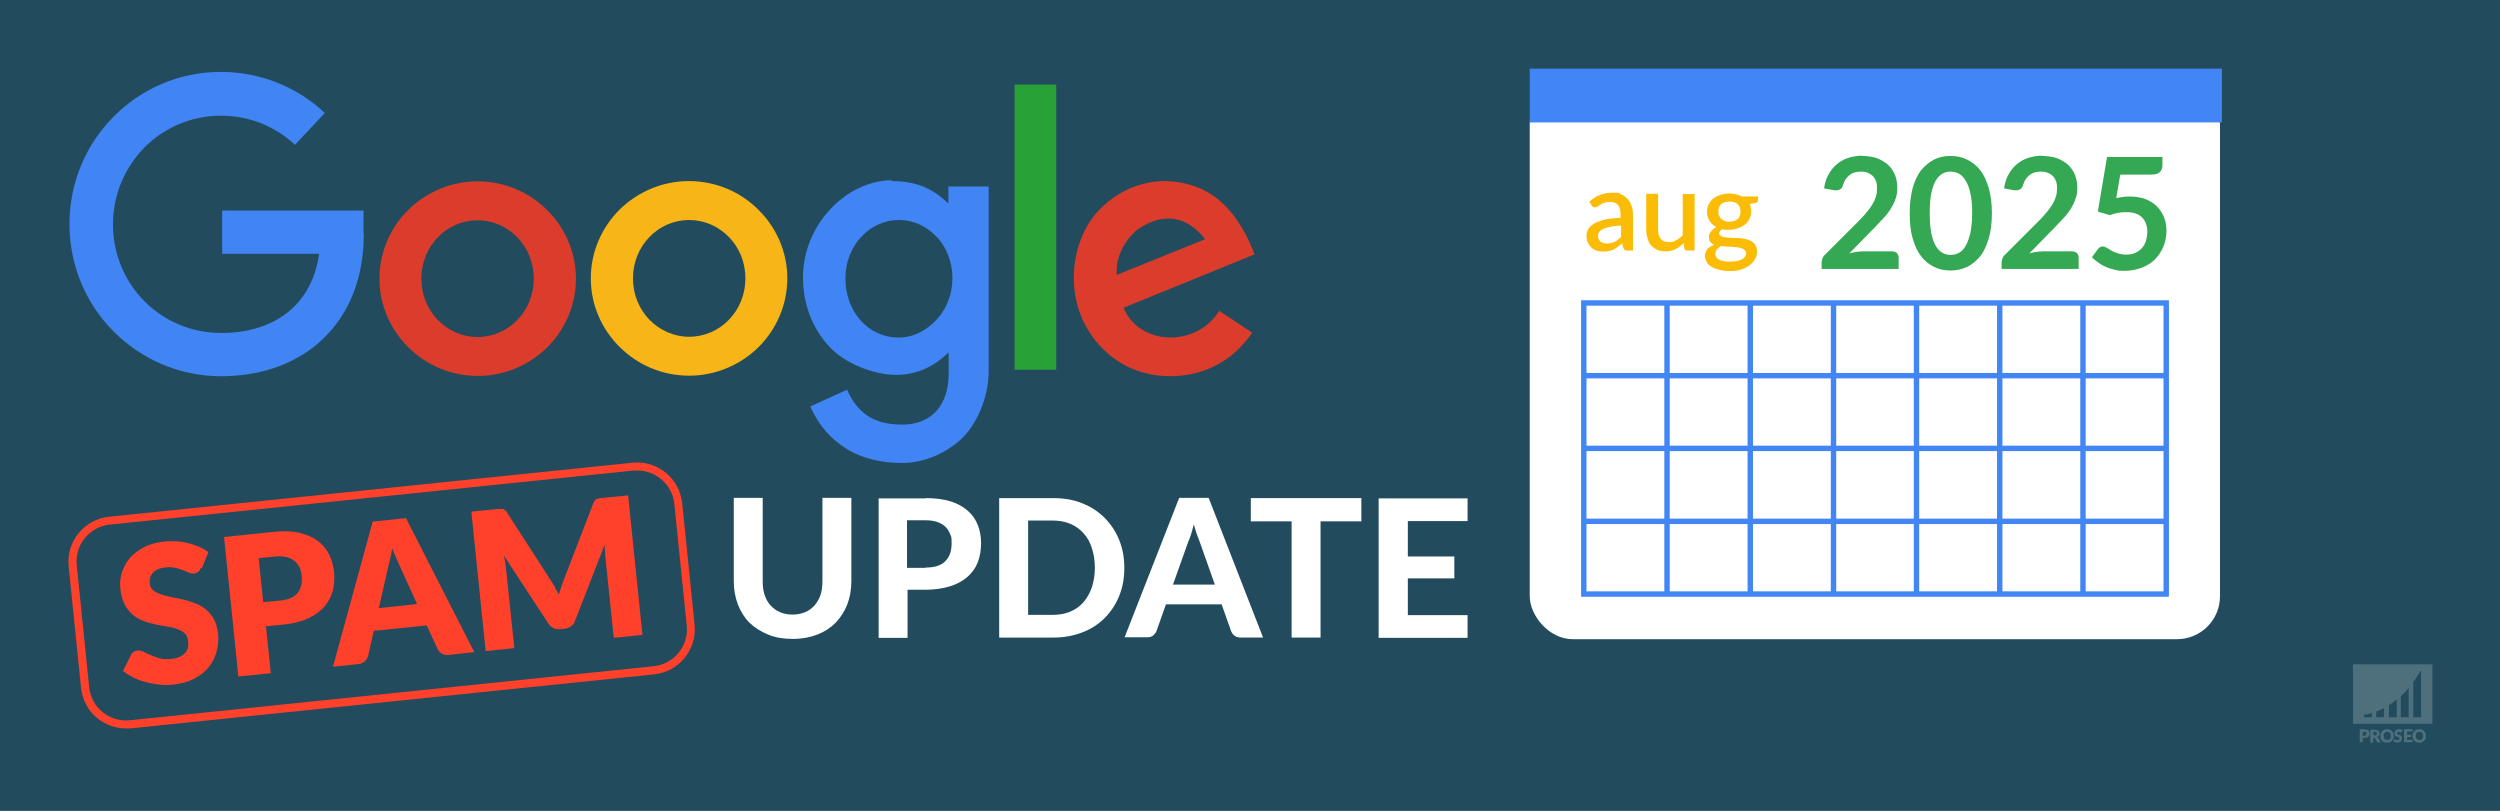 <?xml version="1.0" encoding="UTF-8"?> <svg xmlns="http://www.w3.org/2000/svg" version="1.1" viewBox="0 0 925 300"><rect x="0" y="0" width="925" height="300" fill="#333333" stroke="none"/><defs><style> .st0, .st1 { fill: #fff; } .st0, .st2 { opacity: .2; } .st3 { fill: #dc3c2b; } .st3, .st4, .st5 { fill-rule: evenodd; } .st6 { fill: #4285f4; } .st4 { fill: #f7b518; } .st7 { fill: #34a853; } .st8 { fill: #126688; opacity: .5; } .st9 { fill: none; stroke: #4285f4; stroke-miterlimit: 10; stroke-width: 2px; } .st10 { fill: #fbbc05; } .st11 { fill: #28a136; } .st5 { fill: #4184f3; } .st12 { fill: #ff412b; } </style></defs><g id="bg"><rect class="st8" width="925" height="300"></rect></g><g id="watermerk"><g><path class="st0" d="M870.6,245.8v22h29.4v-22h-29.4ZM877.6,265.4h-2.9v-1s1.1,0,2.9-.6v1.6ZM882.1,265.4h-2.9v-2.1c.9-.3,1.9-.8,2.9-1.3v3.4ZM886.8,265.4h-2.9v-4.5c1-.6,1.9-1.3,2.9-2.1v6.5ZM891.2,265.4h-2.9v-7.8c1-.9,2-1.9,2.9-3v10.9ZM895.8,265.4h-2.9v-13c1-1.4,2-2.9,2.9-4.5v17.5Z"></path><g class="st2"><path class="st1" d="M874.8,269.9c.3,0,.6,0,.9.1.2,0,.4.2.6.3.2.1.3.3.3.5s.1.4.1.6,0,.5-.1.7c0,.2-.2.4-.3.5-.2.1-.4.3-.6.3-.2,0-.5.1-.9.1h-.6v1.6h-1.1v-4.8h1.7ZM874.8,272.2c.3,0,.5,0,.6-.2.1-.1.2-.3.2-.6s0-.2,0-.3c0,0,0-.2-.1-.2,0,0-.2-.1-.3-.1-.1,0-.2,0-.4,0h-.6v1.5h.6Z"></path><path class="st1" d="M880.9,274.7h-1c-.2,0-.3,0-.4-.2l-.8-1.4c0,0,0-.1-.1-.1,0,0-.1,0-.2,0h-.3v1.8h-1.1v-4.8h1.5c.3,0,.6,0,.9.1.2,0,.4.2.6.3.2.1.3.3.3.4,0,.2.1.4.1.6s0,.3,0,.4c0,.1-.1.3-.2.4,0,.1-.2.2-.3.3-.1,0-.3.2-.4.2,0,0,.1,0,.2.1,0,0,.1.1.2.2l1,1.7ZM878.6,272.1c.2,0,.3,0,.4,0,.1,0,.2,0,.3-.2s.1-.1.1-.2c0,0,0-.2,0-.3,0-.2,0-.4-.2-.5-.1-.1-.3-.2-.6-.2h-.4v1.4h.4Z"></path><path class="st1" d="M885.7,272.3c0,.3,0,.7-.2,1-.1.3-.3.6-.5.8-.2.2-.5.4-.8.5-.3.1-.6.2-1,.2s-.7,0-1-.2c-.3-.1-.6-.3-.8-.5-.2-.2-.4-.5-.5-.8-.1-.3-.2-.6-.2-1s0-.7.2-1c.1-.3.3-.6.5-.8s.5-.4.8-.5c.3-.1.6-.2,1-.2s.7,0,1,.2c.3.1.6.3.8.5.2.2.4.5.5.8.1.3.2.6.2,1ZM884.6,272.3c0-.2,0-.4,0-.6s-.1-.3-.3-.5c-.1-.1-.3-.2-.4-.3-.2,0-.4-.1-.6-.1s-.4,0-.6.1c-.2,0-.3.2-.4.3-.1.1-.2.3-.3.5s0,.4,0,.6,0,.5,0,.6c0,.2.1.3.3.5.1.1.3.2.4.3.2,0,.4.1.6.1s.4,0,.6-.1c.2,0,.3-.2.4-.3.1-.1.2-.3.3-.5,0-.2,0-.4,0-.6Z"></path><path class="st1" d="M888.7,270.9c0,0,0,0-.1.1s0,0-.1,0-.1,0-.2,0c0,0-.1,0-.2-.1,0,0-.2,0-.2-.1,0,0-.2,0-.3,0-.2,0-.4,0-.5.1s-.2.2-.2.4,0,.2,0,.2c0,0,.1.1.2.2,0,0,.2,0,.3.1s.3,0,.4.1c.1,0,.3.1.4.2.1,0,.2.1.3.2,0,0,.2.2.2.4,0,.1,0,.3,0,.5s0,.4-.1.6c0,.2-.2.4-.3.5-.1.1-.3.3-.5.3-.2,0-.5.1-.7.1s-.3,0-.5,0c-.2,0-.3,0-.4-.1-.1,0-.3-.1-.4-.2-.1,0-.2-.2-.3-.3l.3-.5s0,0,.1,0c0,0,0,0,.1,0s.1,0,.2,0,.1,0,.2.1c0,0,.2,0,.3.1.1,0,.2,0,.4,0s.4,0,.5-.1c.1,0,.2-.2.2-.4s0-.2,0-.3c0,0-.1-.1-.2-.2,0,0-.2,0-.3-.1-.1,0-.3,0-.4-.1-.1,0-.3,0-.4-.2s-.2-.1-.3-.2-.2-.2-.2-.4c0-.2,0-.3,0-.6s0-.4.1-.5c0-.2.2-.3.3-.5.1-.1.3-.2.5-.3s.4-.1.7-.1.3,0,.4,0c.1,0,.3,0,.4.1.1,0,.2,0,.3.2.1,0,.2.1.3.2l-.3.5Z"></path><path class="st1" d="M890.6,270.8v1.1h1.5v.8h-1.5v1.1h2v.8h-3.1v-4.8h3.1v.8h-2Z"></path><path class="st1" d="M897.6,272.3c0,.3,0,.7-.2,1-.1.3-.3.6-.5.8-.2.2-.5.4-.8.5-.3.1-.6.2-1,.2s-.7,0-1-.2c-.3-.1-.6-.3-.8-.5-.2-.2-.4-.5-.5-.8-.1-.3-.2-.6-.2-1s0-.7.2-1c.1-.3.3-.6.5-.8s.5-.4.8-.5c.3-.1.6-.2,1-.2s.7,0,1,.2c.3.1.6.3.8.5.2.2.4.5.5.8.1.3.2.6.2,1ZM896.5,272.3c0-.2,0-.4,0-.6s-.1-.3-.3-.5c-.1-.1-.3-.2-.4-.3-.2,0-.4-.1-.6-.1s-.4,0-.6.1c-.2,0-.3.2-.4.3-.1.1-.2.3-.3.5s0,.4,0,.6,0,.5,0,.6c0,.2.1.3.3.5.1.1.3.2.4.3.2,0,.4.1.6.1s.4,0,.6-.1c.2,0,.3-.2.4-.3.1-.1.2-.3.3-.5,0-.2,0-.4,0-.6Z"></path></g></g></g><g id="afbeelding"><rect class="st1" x="566" y="30.2" width="255.4" height="206.3" rx="15.9" ry="15.9"></rect><rect class="st6" x="566" y="25.4" width="256.1" height="19.9"></rect><g><line class="st9" x1="586" y1="139" x2="801.5" y2="139"></line><line class="st9" x1="586" y1="165.9" x2="801.5" y2="165.9"></line><line class="st9" x1="586" y1="192.9" x2="801.5" y2="192.9"></line><line class="st9" x1="616.8" y1="112.1" x2="616.8" y2="219.8"></line><line class="st9" x1="647.6" y1="112.1" x2="647.6" y2="219.8"></line><line class="st9" x1="678.4" y1="112.1" x2="678.4" y2="219.8"></line><line class="st9" x1="709.1" y1="112.1" x2="709.1" y2="219.8"></line><line class="st9" x1="739.9" y1="112.1" x2="739.9" y2="219.8"></line><line class="st9" x1="770.7" y1="112.1" x2="770.7" y2="219.8"></line></g><rect class="st9" x="586" y="112.1" width="215.5" height="107.7"></rect><g><path class="st12" d="M74.3,210.2c-.3.6-.6,1.1-1,1.4-.4.3-.8.5-1.5.6-.5,0-1.1,0-1.8-.3-.7-.3-1.4-.6-2.2-.9s-1.8-.6-2.8-.9c-1.1-.2-2.2-.3-3.5-.2-2.2.2-3.9.9-4.9,2-1,1.1-1.4,2.4-1.2,4,.1,1,.5,1.9,1.3,2.5.7.6,1.7,1.1,2.8,1.5s2.4.7,3.8,1c1.4.3,2.9.6,4.4.9,1.5.4,3,.8,4.4,1.4,1.5.5,2.8,1.3,4,2.2,1.2,1,2.2,2.2,3,3.6.8,1.5,1.3,3.3,1.6,5.4.2,2.4,0,4.7-.6,6.8-.6,2.2-1.6,4.1-3,5.8-1.4,1.7-3.2,3.1-5.4,4.2-2.2,1.1-4.8,1.8-7.7,2.1-1.6.2-3.3.2-5,0-1.7-.2-3.4-.5-5-.9-1.6-.4-3.2-1-4.6-1.7s-2.7-1.5-3.9-2.4l3-6c.2-.5.5-.8,1-1.1.4-.3.9-.5,1.5-.5.7,0,1.4,0,2.2.5.8.4,1.6.8,2.6,1.2,1,.5,2.1.8,3.3,1.2,1.2.3,2.6.4,4.3.2,2.2-.2,3.8-.9,4.9-2,1.1-1.1,1.6-2.7,1.3-4.7-.1-1.2-.6-2.2-1.3-2.8-.7-.7-1.7-1.2-2.8-1.6-1.1-.4-2.4-.7-3.8-.9-1.4-.2-2.9-.5-4.3-.8-1.5-.3-3-.7-4.4-1.3-1.4-.5-2.8-1.3-3.9-2.3-1.2-1-2.2-2.3-3-3.8s-1.4-3.6-1.6-6c-.2-1.9,0-3.9.6-5.8.6-1.9,1.6-3.7,2.9-5.3,1.4-1.6,3.1-2.9,5.2-4,2.1-1.1,4.6-1.8,7.4-2.1,1.6-.2,3.1-.2,4.7-.1s3,.3,4.4.7c1.4.3,2.7.8,4,1.3,1.2.6,2.4,1.2,3.4,2l-2.4,5.9Z"></path><path class="st12" d="M98.4,231.8l1.8,17.3-12,1.2-5.3-51.6,18.2-1.9c3.6-.4,6.8-.3,9.5.3,2.7.6,5,1.6,6.8,2.9,1.8,1.3,3.3,3,4.3,5,1,2,1.6,4.2,1.9,6.5.3,2.6,0,5-.5,7.2-.6,2.2-1.7,4.2-3.2,5.9-1.5,1.7-3.6,3.1-6.1,4.3-2.5,1.1-5.6,1.9-9.1,2.2l-6.2.6ZM97.5,222.8l6.2-.6c3.1-.3,5.3-1.3,6.5-2.9,1.2-1.6,1.7-3.8,1.4-6.4-.1-1.2-.4-2.2-.9-3.2-.5-.9-1.1-1.7-1.9-2.3-.8-.6-1.8-1.1-2.9-1.3-1.1-.3-2.5-.3-4-.2l-6.2.6,1.7,16.4Z"></path><path class="st12" d="M175.4,241.3l-9.3,1c-1,.1-1.9,0-2.6-.5-.7-.4-1.3-1-1.6-1.7l-4-8.7-19.6,2-2.1,9.3c-.2.7-.6,1.3-1.2,1.9-.6.6-1.4,1-2.4,1.1l-9.4,1,14.7-53.7,12.3-1.3,25.3,49.6ZM140.2,225l14.1-1.5-6.2-13.7c-.4-.9-.9-1.9-1.4-3.1-.5-1.2-1.1-2.4-1.6-3.8-.2,1.5-.5,2.9-.8,4.1-.3,1.3-.5,2.4-.8,3.3l-3.3,14.6Z"></path><path class="st12" d="M205.2,217.2c.5.9,1.1,1.9,1.6,2.8.3-1.1.6-2.1,1-3.2.3-1,.7-2,1.1-3l10.6-27.5c.2-.5.4-.8.6-1.1.2-.3.5-.5.8-.6.3-.1.6-.2,1-.3s.8,0,1.4-.1l9.1-.9,5.3,51.6-10.6,1.1-3.1-29.7c-.1-1.4-.2-3-.3-4.7l-10.9,28c-.3.9-.8,1.6-1.5,2.1-.7.5-1.5.8-2.4.9l-1.6.2c-.9,0-1.8,0-2.5-.4-.8-.4-1.4-.9-1.9-1.7l-16.5-25.2c.2.8.3,1.6.5,2.4.1.8.2,1.6.3,2.2l3.1,29.7-10.6,1.1-5.3-51.6,9.1-.9c.5,0,1-.1,1.4-.1.4,0,.7,0,1.1,0,.3,0,.6.2.9.5.3.2.6.5.8,1l16,24.8c.6.9,1.1,1.7,1.7,2.7Z"></path></g><path class="st12" d="M46.6,269.5c-3.8,0-7.5-1.3-10.5-3.7-3.5-2.8-5.6-6.8-6.1-11.2l-4.6-45.1c-.9-9.1,5.7-17.3,14.9-18.3l193.8-20c9.1-.9,17.3,5.7,18.3,14.9l4.6,45.1c.9,9.1-5.7,17.3-14.9,18.3l-.2-1.5.2,1.5-193.8,20c-.6,0-1.2,0-1.7,0ZM235.8,174.1c-.5,0-.9,0-1.4,0l-193.8,20c-7.5.8-13,7.5-12.2,15.1l4.6,45.1c.4,3.6,2.1,6.9,5,9.2,2.8,2.3,6.4,3.4,10.1,3l193.8-20c7.5-.8,13-7.5,12.2-15l-4.6-45.1c-.7-7-6.7-12.3-13.6-12.3Z"></path><g><path class="st1" d="M293.2,227.4c1.7,0,3.3-.3,4.7-.9,1.4-.6,2.5-1.4,3.5-2.5.9-1.1,1.7-2.4,2.2-3.9.5-1.5.7-3.2.7-5.1v-30.8h10.7v30.8c0,3.1-.5,6-1.5,8.6-1,2.6-2.5,4.9-4.3,6.8-1.9,1.9-4.2,3.4-6.8,4.4s-5.7,1.6-9.1,1.6-6.4-.5-9.1-1.6c-2.7-1.1-5-2.6-6.9-4.4-1.9-1.9-3.3-4.2-4.3-6.8-1-2.6-1.5-5.5-1.5-8.6v-30.8h10.7v30.8c0,1.9.2,3.6.7,5.1.5,1.5,1.2,2.8,2.2,3.9s2.1,1.9,3.5,2.5,2.9.9,4.7.9Z"></path><path class="st1" d="M342.5,184.3c3.5,0,6.6.4,9.2,1.2,2.6.8,4.7,2,6.4,3.5,1.7,1.5,2.9,3.2,3.7,5.3.8,2,1.2,4.3,1.2,6.7s-.4,4.9-1.2,7c-.8,2.1-2.1,3.9-3.8,5.4-1.7,1.5-3.8,2.7-6.4,3.5-2.6.8-5.6,1.3-9,1.3h-6.8v17.8h-10.7v-51.6h17.4ZM342.5,210c3.3,0,5.8-.8,7.3-2.4,1.6-1.6,2.3-3.8,2.3-6.6s-.2-2.5-.6-3.5-1-2-1.8-2.7c-.8-.7-1.8-1.3-3-1.7-1.2-.4-2.6-.6-4.3-.6h-6.8v17.6h6.8Z"></path><path class="st1" d="M416,210.1c0,3.8-.6,7.2-1.9,10.4-1.3,3.2-3.1,5.9-5.4,8.2-2.3,2.3-5.1,4.1-8.3,5.3-3.3,1.3-6.9,1.9-10.8,1.9h-19.9v-51.6h19.9c4,0,7.6.6,10.8,1.9,3.3,1.3,6,3.1,8.3,5.4,2.3,2.3,4.1,5,5.4,8.2,1.3,3.2,1.9,6.6,1.9,10.4ZM405.1,210.1c0-2.7-.4-5.1-1.1-7.3-.7-2.2-1.7-4-3.1-5.5-1.3-1.5-2.9-2.6-4.9-3.5-1.9-.8-4.1-1.2-6.5-1.2h-9.1v34.9h9.1c2.4,0,4.6-.4,6.5-1.2,1.9-.8,3.5-1.9,4.9-3.5,1.3-1.5,2.3-3.3,3.1-5.5.7-2.2,1.1-4.6,1.1-7.3Z"></path><path class="st1" d="M467.4,235.9h-8.3c-.9,0-1.7-.2-2.3-.7-.6-.4-1-1-1.3-1.7l-3.5-9.9h-20.6l-3.5,9.9c-.2.6-.7,1.1-1.2,1.6-.6.5-1.3.7-2.2.7h-8.4l20.2-51.6h10.9l20.1,51.6ZM449.5,216.3l-5.6-15.8c-.3-.8-.7-1.8-1.1-2.9-.4-1.1-.7-2.3-1.1-3.6-.3,1.3-.7,2.6-1,3.7-.4,1.1-.7,2.1-1.1,2.9l-5.6,15.7h15.3Z"></path><path class="st1" d="M503.7,192.9h-15.1v43h-10.7v-43h-15.1v-8.6h40.9v8.6Z"></path><path class="st1" d="M520.9,192.6v13.3h17.2v8.1h-17.2v13.6h22.1v8.4h-32.9v-51.6h32.9v8.4h-22.1Z"></path></g><g><path class="st5" d="M109.3,53.7c-3.6-3.4-8-6.2-12.7-8.1-4.6-1.8-9.6-2.8-14.8-2.8-11.1,0-21.1,4.5-28.3,11.7-7.2,7.3-11.7,17.4-11.7,28.5,0,11.2,4.5,21.3,11.7,28.5,7.2,7.2,17.2,11.7,28.3,11.7,2.1,0-1.1,0,.6,0,10.9-.1,20-3.5,26.3-9.6,4.9-4.8,8.2-11.4,9.4-19.7h-35.9s0-16,0-16h44.4s7.9,0,7.9,0v7.9c0,.4,0,.7.1.8h0c0,16.3-5.4,29.3-14.7,38.4-9.3,9.1-22.2,14-37.4,14.2-.4,0-.6,0-.7,0h0c.3,0,1,0,0,0-15.5,0-29.5-6.3-39.7-16.5-10.2-10.2-16.4-24.3-16.4-39.8,0-15.5,6.2-29.6,16.4-39.8,10.1-10.2,24.1-16.5,39.6-16.5,7.3,0,14.3,1.4,20.7,3.9,6.6,2.6,12.7,6.5,17.8,11.3l-10.9,11.6h0ZM81.7,139.3c-.1,0,0,0,0,0h0ZM134.5,86.7c0,.1,0,0,0,0h0ZM134.5,86.7c0-.3,0-.9,0,0h0Z"></path><path class="st3" d="M176.7,67.1c10,0,19.1,4,25.7,10.6,6.6,6.5,10.7,15.5,10.7,25.4s-4.1,18.9-10.6,25.4c-6.6,6.5-15.7,10.6-25.7,10.6-10,0-19.1-4-25.7-10.6-6.6-6.5-10.7-15.5-10.7-25.4,0-9.9,4.1-18.9,10.6-25.4,6.6-6.5,15.7-10.6,25.7-10.6h0ZM191.4,87.8c-3.8-3.9-9-6.3-14.7-6.3-5.8,0-11,2.4-14.7,6.3-3.8,3.9-6.1,9.3-6.1,15.3,0,6,2.3,11.4,6.1,15.3,3.8,3.9,9,6.3,14.7,6.3s11-2.4,14.7-6.3c3.8-3.9,6.1-9.3,6.1-15.3,0-6-2.3-11.4-6.1-15.3Z"></path><path class="st4" d="M254.9,67c10,0,19.1,4,25.7,10.6,6.6,6.5,10.7,15.5,10.7,25.4,0,9.9-4.1,18.9-10.6,25.4-6.6,6.5-15.7,10.6-25.7,10.6-10,0-19.1-4-25.7-10.6-6.6-6.5-10.7-15.5-10.7-25.4,0-9.9,4.1-18.9,10.6-25.4,6.6-6.5,15.7-10.6,25.7-10.6h0ZM269.7,87.7c-3.8-3.9-9-6.3-14.7-6.3-5.8,0-11,2.4-14.7,6.3-3.8,3.9-6.1,9.3-6.1,15.3,0,6,2.3,11.4,6.1,15.3,3.8,3.9,9,6.3,14.7,6.3s11-2.4,14.7-6.3c3.8-3.9,6.1-9.3,6.1-15.3,0-6-2.3-11.4-6.1-15.3Z"></path><path class="st5" d="M329.8,67c9.8,0,15.7,3.1,21.1,8.3v-6.3s14.9,0,14.9,0v68.5c0,9.6-4.5,19.9-10.5,25.3-5.9,5.2-13.7,8.5-21.5,8.5-7.1,0-14.3-1.4-20.5-5.2-5.6-3.4-10.3-8.5-13.5-15.7l13.6-6.2c3.9,8.5,9.6,12.9,20.4,12.9s17.2-7.1,17.2-18.8v-7.9c-5.4,5.2-11.6,8.3-19.5,8.3s-18.8-4-24.8-10.6c-6-6.5-9.6-15.5-9.6-25.4,0-20,16.5-36,32.9-36h0ZM346.6,87.7c-3.6-3.9-8.5-6.3-14-6.3-5.5,0-10.4,2.4-14,6.3-3.6,3.9-5.8,9.3-5.8,15.3,0,12.1,8.2,21.9,19.8,21.9,5.5,0,10.4-2.8,14-6.7,3.6-3.9,5.8-9.3,5.8-15.3s-2.2-11.4-5.8-15.3Z"></path><rect class="st11" x="375.4" y="31.3" width="15.4" height="105.5"></rect><path class="st3" d="M413.2,101.7l32.7-13.2c-5.8-7.4-14.2-11-25.2-3.5-4.2,3.6-8,9.7-7.5,16.6h0ZM415.7,113.9c6.1,14.4,27.3,14.5,35.4,1.1l12.2,8.1c-7.4,10.9-18.3,16-30.1,16.1-10.5,0-19-3.9-25.3-10.3-15.5-15.6-12.2-39.6-1.5-50.9,8.7-9.3,22.2-14,36.1-8.9,9,3.3,16.4,11.2,21.7,25-16.2,6.6-32.3,13.2-48.6,19.8Z"></path></g><g><path class="st10" d="M588.1,74.6c2.4-2.2,5.2-3.3,8.5-3.3s2.3.2,3.2.6c.9.4,1.7.9,2.4,1.7s1.1,1.6,1.5,2.5c.3,1,.5,2.1.5,3.3v13.3h-2c-.4,0-.7,0-1-.2-.2-.1-.4-.4-.6-.8l-.4-1.7c-.5.5-1.1.9-1.6,1.3-.5.4-1.1.7-1.6,1-.6.3-1.2.5-1.8.6-.6.1-1.3.2-2.1.2s-1.6-.1-2.4-.4c-.7-.2-1.4-.6-1.9-1.1s-1-1.1-1.3-1.8c-.3-.7-.5-1.5-.5-2.5s.2-1.6.6-2.4c.4-.8,1.1-1.5,2.1-2.1,1-.6,2.3-1.1,3.9-1.5,1.6-.4,3.6-.6,6-.7v-1.4c0-1.5-.3-2.6-1-3.4-.6-.7-1.6-1.1-2.8-1.1s-1.6.1-2.1.3c-.6.2-1.1.4-1.5.7s-.8.5-1.1.7c-.3.2-.7.3-1,.3s-.6,0-.8-.2c-.2-.2-.4-.4-.5-.6l-.8-1.4ZM599.8,83.5c-1.6,0-2.9.2-4,.4-1.1.2-2,.5-2.6.8-.7.3-1.2.7-1.5,1.1-.3.4-.4.9-.4,1.4s0,.9.2,1.3c.2.3.4.6.7.9.3.2.6.4,1,.5.4.1.8.2,1.2.2,1.2,0,2.1-.2,3-.6s1.6-1.1,2.4-1.9v-3.9Z"></path><path class="st10" d="M627,71.7v21h-2.7c-.6,0-1-.3-1.1-.8l-.3-2c-.4.5-.9.9-1.4,1.3-.5.4-1,.7-1.6,1-.5.3-1.1.5-1.8.6-.6.2-1.3.2-2,.2-1.2,0-2.2-.2-3-.6s-1.6-.9-2.2-1.6c-.6-.7-1-1.5-1.3-2.5-.3-1-.5-2.1-.5-3.2v-13.4h4.4v13.4c0,1.4.3,2.5,1,3.3.7.8,1.6,1.2,3,1.2s1.9-.2,2.7-.7c.8-.4,1.6-1.1,2.4-1.8v-15.3h4.4Z"></path><path class="st10" d="M650.5,72.5v1.6c0,.5-.3.9-1,1l-2.1.4c.4.8.5,1.7.5,2.7s-.2,2-.6,2.8c-.4.8-1,1.6-1.7,2.1-.7.6-1.6,1-2.6,1.4-1,.3-2.1.5-3.2.5s-.9,0-1.3,0c-.4,0-.8-.1-1.2-.2-.4.2-.7.5-.9.7-.2.3-.3.5-.3.8,0,.5.2.8.6,1s.9.4,1.6.5c.7,0,1.4.2,2.2.2s1.7,0,2.6.1c.9,0,1.7.2,2.6.3.8.2,1.6.4,2.2.8.7.4,1.2.9,1.6,1.5s.6,1.4.6,2.4-.2,1.8-.7,2.7c-.5.9-1.1,1.6-2,2.3-.9.7-1.9,1.2-3.1,1.6s-2.6.6-4.2.6-2.9-.2-4.1-.5c-1.2-.3-2.1-.7-2.9-1.2s-1.4-1.1-1.7-1.8c-.4-.7-.6-1.4-.6-2.1s.3-1.8.9-2.5,1.5-1.2,2.5-1.6c-.6-.3-1-.7-1.4-1.1-.4-.5-.5-1.1-.5-1.9s.2-1.3.7-1.9,1.1-1.2,2-1.7c-1-.6-1.9-1.3-2.5-2.3s-.9-2.1-.9-3.3.2-2,.6-2.8c.4-.8,1-1.6,1.7-2.1.7-.6,1.6-1,2.6-1.4,1-.3,2.1-.5,3.3-.5,1.8,0,3.4.4,4.7,1.1h5.9ZM646,93.7c0-.5-.1-.8-.4-1.1s-.6-.5-1.1-.7-1-.3-1.6-.4c-.6,0-1.2-.1-1.9-.2s-1.4,0-2.1-.1c-.7,0-1.4,0-2-.2-.7.3-1.2.8-1.6,1.2-.4.5-.6,1-.6,1.7s.1.8.3,1.2c.2.4.5.7,1,.9.4.3,1,.5,1.7.6.7.2,1.5.2,2.5.2,1.9,0,3.4-.3,4.4-.9,1-.6,1.5-1.4,1.5-2.3ZM639.9,82c1.4,0,2.4-.4,3.1-1,.7-.7,1-1.6,1-2.7s-.3-2.1-1-2.7c-.7-.7-1.7-1-3.1-1s-2.4.3-3.1,1-1,1.6-1,2.7,0,1.1.3,1.5c.2.5.4.9.8,1.2.3.3.8.6,1.3.8.5.2,1.1.3,1.8.3Z"></path></g><g><path class="st7" d="M689.1,57.7c1.9,0,3.7.3,5.3.8,1.6.6,2.9,1.4,4.1,2.4,1.1,1,2,2.3,2.6,3.7.6,1.5.9,3.1.9,4.9s-.2,2.9-.7,4.2c-.4,1.3-1.1,2.5-1.8,3.7-.8,1.2-1.6,2.3-2.7,3.4-1,1.1-2.1,2.2-3.2,3.4l-9.4,9.6c.9-.3,1.8-.5,2.7-.6.9-.1,1.7-.2,2.5-.2h10.6c.8,0,1.4.2,1.8.6.4.4.7,1,.7,1.7v4.2h-28.5v-2.4c0-.5.1-1,.3-1.5.2-.5.5-1,1-1.4l12.6-12.6c1.1-1.1,2-2.1,2.8-3.1s1.5-1.9,2.1-2.9c.6-1,1-1.9,1.3-2.9s.4-2,.4-3.1-.1-1.9-.4-2.6c-.3-.8-.7-1.4-1.2-1.9-.5-.5-1.2-.9-1.9-1.2-.7-.3-1.6-.4-2.5-.4-1.7,0-3.1.4-4.2,1.3-1.1.9-1.9,2-2.3,3.5-.2.7-.5,1.2-.9,1.6-.4.3-1,.5-1.6.5s-.6,0-.9,0l-3.7-.7c.3-2,.8-3.7,1.7-5.2.8-1.5,1.9-2.8,3.1-3.8,1.2-1,2.6-1.8,4.2-2.3s3.3-.8,5.2-.8Z"></path><path class="st7" d="M737,78.9c0,3.6-.4,6.8-1.2,9.4-.8,2.7-1.8,4.9-3.2,6.6-1.4,1.7-3,3-4.9,3.9s-3.9,1.3-6,1.3-4.2-.4-6-1.3c-1.8-.9-3.5-2.1-4.8-3.9-1.4-1.7-2.4-3.9-3.2-6.6-.8-2.7-1.1-5.8-1.1-9.4s.4-6.8,1.1-9.4c.8-2.7,1.8-4.9,3.2-6.6,1.4-1.7,3-3,4.8-3.9,1.8-.9,3.9-1.3,6-1.3s4.2.4,6,1.3c1.9.9,3.5,2.1,4.9,3.9,1.4,1.7,2.4,3.9,3.2,6.6.8,2.7,1.2,5.8,1.2,9.4ZM729.7,78.9c0-3-.2-5.5-.7-7.5-.4-2-1-3.5-1.8-4.7-.7-1.2-1.6-2-2.5-2.5-1-.5-2-.7-3-.7s-2,.2-2.9.7c-.9.5-1.8,1.3-2.5,2.5-.7,1.2-1.3,2.7-1.7,4.7s-.6,4.5-.6,7.5.2,5.5.6,7.5,1,3.5,1.7,4.7c.7,1.2,1.6,2,2.5,2.5.9.5,1.9.7,2.9.7s2-.2,3-.7c1-.5,1.8-1.3,2.5-2.5.7-1.2,1.3-2.7,1.8-4.7.4-2,.7-4.5.7-7.5Z"></path><path class="st7" d="M755.7,57.7c1.9,0,3.7.3,5.3.8,1.6.6,2.9,1.4,4.1,2.4,1.1,1,2,2.3,2.6,3.7.6,1.5.9,3.1.9,4.9s-.2,2.9-.7,4.2c-.4,1.3-1.1,2.5-1.8,3.7-.8,1.2-1.6,2.3-2.7,3.4-1,1.1-2.1,2.2-3.2,3.4l-9.4,9.6c.9-.3,1.8-.5,2.7-.6.9-.1,1.7-.2,2.5-.2h10.6c.8,0,1.4.2,1.8.6.4.4.7,1,.7,1.7v4.2h-28.5v-2.4c0-.5.1-1,.3-1.5.2-.5.5-1,1-1.4l12.6-12.6c1.1-1.1,2-2.1,2.8-3.1s1.5-1.9,2.1-2.9c.6-1,1-1.9,1.3-2.9s.4-2,.4-3.1-.1-1.9-.4-2.6c-.3-.8-.7-1.4-1.2-1.9-.5-.5-1.2-.9-1.9-1.2-.7-.3-1.6-.4-2.5-.4-1.7,0-3.1.4-4.2,1.3-1.1.9-1.9,2-2.3,3.5-.2.7-.5,1.2-.9,1.6-.4.3-1,.5-1.6.5s-.6,0-.9,0l-3.7-.7c.3-2,.8-3.7,1.7-5.2.8-1.5,1.9-2.8,3.1-3.8,1.2-1,2.6-1.8,4.2-2.3s3.3-.8,5.2-.8Z"></path><path class="st7" d="M800.1,61.2c0,1-.3,1.8-1,2.5-.6.6-1.7.9-3.2.9h-11.4l-1.5,8.7c1.9-.4,3.6-.6,5.1-.6s4.1.3,5.8,1,3,1.5,4.2,2.7c1.1,1.1,2,2.5,2.6,4s.9,3.2.9,5-.4,4.2-1.2,6c-.8,1.8-1.9,3.4-3.2,4.7-1.4,1.3-3,2.3-4.9,3-1.9.7-3.9,1.1-6.2,1.1s-2.5-.1-3.7-.4-2.3-.6-3.3-1.1c-1-.4-2-1-2.8-1.6-.9-.6-1.6-1.2-2.3-1.9l2.2-3c.5-.7,1.1-1,1.8-1s1,.2,1.5.5c.5.3,1.1.6,1.7,1,.6.4,1.4.7,2.3,1,.9.3,1.9.5,3.1.5s2.5-.2,3.4-.6,1.8-1,2.5-1.8c.7-.8,1.2-1.7,1.5-2.7s.5-2.2.5-3.4c0-2.3-.7-4-2-5.3-1.3-1.3-3.2-1.9-5.8-1.9s-4,.4-6.1,1.1l-4.4-1.3,3.4-20.2h20.5v3Z"></path></g></g></svg> 